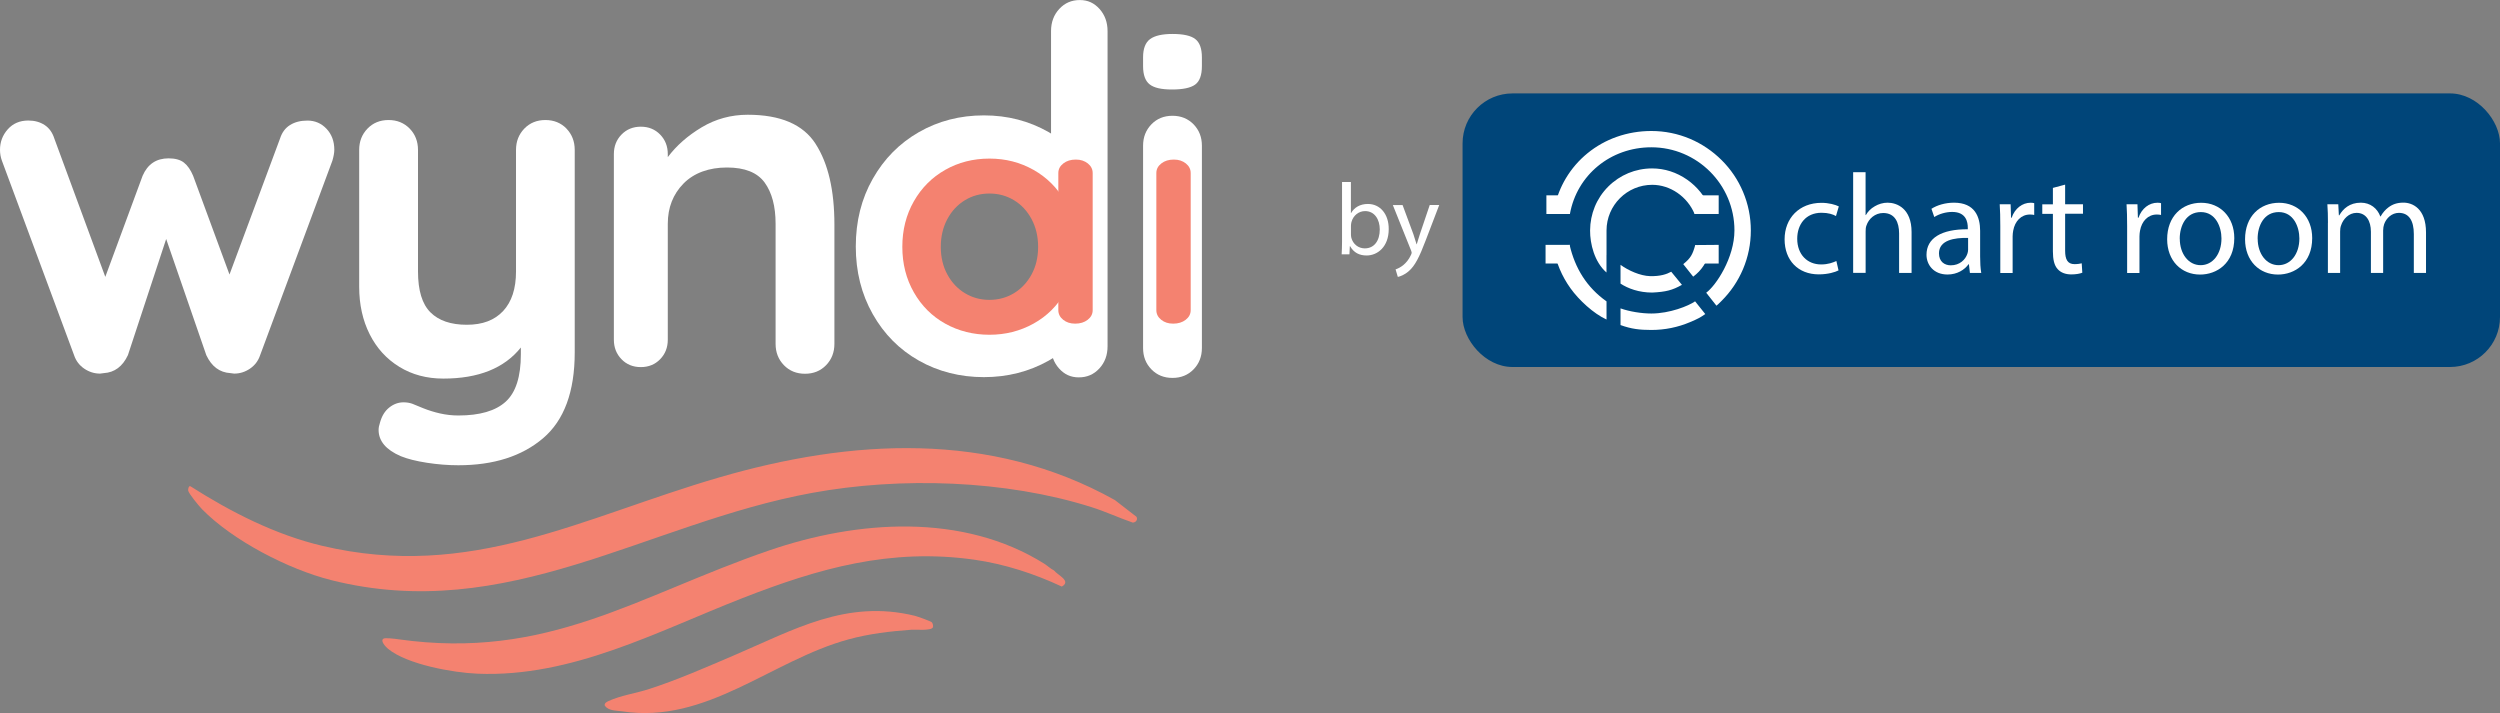 <?xml version="1.0" encoding="UTF-8"?><svg id="Layer_2" xmlns="http://www.w3.org/2000/svg" viewBox="0 0 510.9 145.71"><rect x="0" y="0" width="510.9" height="145.71" fill="#808080" stroke="none"/><defs><style>.cls-1{fill:#fff;}.cls-2{fill:#f48270;}.cls-3{fill:#004579;}</style></defs><g id="Artboard_5"><g id="Wyndi_white_coral"><g id="wyndi_logo_-_color"><g id="WIND_-_Coral"><path class="cls-2" d="M227.78,102.15l4.46,3.45c.36.58-.14,1.21-.77,1.19-2.83-.98-5.55-2.25-8.41-3.15-17.58-5.57-39.02-6.23-57.12-2.91-33.78,6.19-62.23,26.91-98.27,17.82-8.71-2.2-20.1-8.07-26.39-14.5-.54-.55-2.78-3.24-2.83-3.83-.02-.22.09-1,.46-.85,8.26,5.26,17.34,9.91,26.96,12.18,30.36,7.17,53.11-5.83,81.06-13.97,26.99-7.87,55.47-9.57,80.85,4.58Z"/><path class="cls-2" d="M213.49,115.26c.59.37,1.24,1,1.91,1.32.71.94,3.63,2.15,1.59,3.29-5.59-2.62-11.67-4.6-17.81-5.48-17.2-2.45-31.88,1.76-47.5,7.86-17.34,6.77-34.73,16.2-54.05,15.43-5.02-.2-14.44-1.88-18.33-5.09-.4-.33-1.66-1.58-.94-2.07.35-.24,2.46.04,3.03.12,30.58,4.34,48.79-8.88,75.79-18.15,18-6.18,39.57-7.77,56.31,2.76Z"/><path class="cls-2" d="M190.43,127.17c.19.2.31.75.23,1-.26.79-3.58.46-4.39.52-4.37.32-8.67.82-12.89,1.98-15.72,4.28-28.96,17.35-46.24,14.7-1.21-.19-2.75-.06-3.55-1.16-.13-.51.4-.77.76-.94,2.41-1.13,5.73-1.62,8.3-2.46,5.88-1.9,11.79-4.51,17.37-6.89,12.19-5.21,22.99-11.5,36.95-8.07.51.13,3.21,1.07,3.46,1.33Z"/></g><path class="cls-1" d="M66.73,26.32c1.06,1.13,1.59,2.56,1.59,4.29,0,.58-.13,1.32-.39,2.22l-14.77,39.76c-.39,1.16-1.08,2.07-2.08,2.75-1,.68-2.07,1.01-3.23,1.01l-.77-.1c-2.19-.13-3.83-1.35-4.92-3.67l-8.2-23.74-7.82,23.74c-1.09,2.32-2.74,3.54-4.92,3.67l-.77.1c-1.16,0-2.24-.34-3.23-1.01-1-.68-1.69-1.59-2.08-2.75L.39,32.84c-.26-.71-.39-1.45-.39-2.22,0-1.61.53-3.01,1.59-4.2,1.06-1.19,2.46-1.79,4.2-1.79,1.29,0,2.4.31,3.33.92.93.61,1.59,1.53,1.98,2.75l10.42,28.28,7.62-20.65c1.03-2.38,2.8-3.57,5.31-3.57,1.35,0,2.4.29,3.14.87.74.58,1.37,1.48,1.88,2.7l7.43,20.17,10.33-27.79c.39-1.22,1.06-2.14,2.03-2.75.97-.61,2.15-.92,3.57-.92,1.54,0,2.85.56,3.91,1.69Z"/><path class="cls-1" d="M115.75,26.27c1.13,1.17,1.7,2.62,1.7,4.36v41.4c0,8.02-2.16,13.87-6.48,17.54-4.32,3.67-10.09,5.51-17.31,5.51-2.1,0-4.24-.17-6.43-.51-2.19-.34-3.97-.79-5.32-1.34-3.02-1.3-4.54-3.09-4.54-5.37,0-.43.09-.93.28-1.48.37-1.36,1-2.39,1.9-3.1.89-.71,1.87-1.06,2.92-1.06.62,0,1.2.09,1.76.28.43.19,1.19.49,2.27.93,1.08.43,2.22.79,3.42,1.06s2.45.42,3.75.42c4.38,0,7.6-.94,9.67-2.82,2.07-1.88,3.1-5.11,3.1-9.67v-1.4c-3.39,4.24-8.67,6.35-15.84,6.35-3.39,0-6.39-.8-8.99-2.4-2.61-1.6-4.63-3.81-6.06-6.65-1.43-2.84-2.15-6.08-2.15-9.73v-27.95c0-1.74.57-3.19,1.7-4.36,1.13-1.17,2.57-1.75,4.31-1.75s3.17.59,4.31,1.75c1.13,1.17,1.7,2.62,1.7,4.36v24.84c0,3.88.85,6.66,2.54,8.35,1.69,1.69,4.17,2.54,7.43,2.54s5.68-.94,7.43-2.81c1.75-1.88,2.63-4.57,2.63-8.08v-24.84c0-1.74.57-3.19,1.7-4.36,1.13-1.17,2.57-1.75,4.31-1.75s3.17.59,4.31,1.75Z"/><path class="cls-1" d="M166.68,29.41c2.56,3.97,3.84,9.46,3.84,16.48v24.38c0,1.74-.57,3.19-1.7,4.36-1.14,1.17-2.57,1.75-4.31,1.75s-3.17-.58-4.31-1.75c-1.13-1.17-1.7-2.62-1.7-4.36v-24.54c0-3.57-.75-6.38-2.24-8.43-1.5-2.05-4.06-3.07-7.7-3.07s-6.72,1.09-8.87,3.27c-2.14,2.18-3.22,4.92-3.22,8.24v23.68c0,1.59-.52,2.92-1.56,3.99-1.04,1.07-2.36,1.61-3.95,1.61s-2.91-.53-3.95-1.61c-1.04-1.07-1.56-2.4-1.56-3.99V31.49c0-1.59.52-2.92,1.56-3.99,1.04-1.07,2.36-1.61,3.95-1.61s2.91.54,3.95,1.61c1.04,1.07,1.56,2.4,1.56,3.99v.62c1.77-2.36,4.08-4.39,6.94-6.1,2.85-1.7,5.99-2.56,9.4-2.56,6.69,0,11.32,1.98,13.87,5.95Z"/><path class="cls-1" d="M223.79,64.2c-2.31,4.08-5.47,7.25-9.48,9.5-4.01,2.25-8.42,3.37-13.24,3.37s-9.31-1.12-13.28-3.37c-3.98-2.25-7.12-5.41-9.43-9.5-2.31-4.08-3.47-8.69-3.47-13.83s1.15-9.75,3.47-13.83c2.31-4.08,5.45-7.26,9.43-9.54,3.98-2.28,8.41-3.42,13.28-3.42s9.22,1.14,13.24,3.42c4.01,2.28,7.17,5.46,9.48,9.54M213.73,41.93c-1.32-2.47-3.08-4.39-5.29-5.74-2.21-1.35-4.67-2.02-7.36-2.02s-5.15.67-7.36,2.02c-2.21,1.35-3.98,3.26-5.29,5.74-1.32,2.47-1.97,5.29-1.97,8.44s.66,5.95,1.97,8.39c1.31,2.44,3.08,4.34,5.29,5.69,2.21,1.35,4.67,2.02,7.36,2.02s5.15-.67,7.36-2.02c2.21-1.35,3.98-3.25,5.29-5.69,1.31-2.44,1.97-5.24,1.97-8.39s-.66-5.96-1.97-8.44Z"/><path class="cls-1" d="M224.66,75.3c-1.12,1.22-2.52,1.82-4.19,1.82s-2.95-.61-4.04-1.82c-1.09-1.22-1.64-2.73-1.64-4.53V6.36c0-1.81.56-3.32,1.68-4.53,1.12-1.22,2.52-1.82,4.19-1.82s2.95.61,4.04,1.82c1.09,1.22,1.64,2.73,1.64,4.53v64.41c0,1.81-.56,3.32-1.68,4.53Z"/><path class="cls-1" d="M234.94,17.24c-.89-.7-1.34-1.94-1.34-3.72v-1.81c0-1.78.48-3.02,1.43-3.72.95-.7,2.48-1.05,4.58-1.05,2.23,0,3.78.35,4.67,1.05.89.7,1.34,1.94,1.34,3.72v1.81c0,1.84-.46,3.1-1.38,3.77-.92.67-2.5,1-4.72,1s-3.69-.35-4.58-1.05ZM243.92,75.48c-1.14,1.17-2.57,1.75-4.31,1.75s-3.17-.58-4.31-1.75c-1.14-1.17-1.7-2.62-1.7-4.36V29.77c0-1.74.57-3.19,1.7-4.36,1.13-1.17,2.57-1.75,4.31-1.75s3.17.59,4.31,1.75c1.13,1.17,1.7,2.62,1.7,4.36v41.35c0,1.74-.57,3.19-1.7,4.36Z"/><g id="i1"><path class="cls-2" d="M242.31,65.35c-.68.53-1.53.79-2.55.79s-1.79-.26-2.46-.79c-.66-.53-.99-1.19-.99-1.97v-28.01c0-.79.34-1.44,1.02-1.97.68-.53,1.53-.79,2.55-.79s1.79.27,2.46.79c.66.53.99,1.19.99,1.97v28.01c0,.79-.34,1.44-1.02,1.97Z"/></g><g id="a2"><path class="cls-2" d="M222.28,65.35c-.68.53-1.53.79-2.55.79s-1.79-.26-2.46-.79c-.66-.53-.99-1.19-.99-1.97v-28.01c0-.79.34-1.44,1.02-1.97.68-.53,1.53-.79,2.55-.79s1.79.27,2.46.79c.66.53.99,1.19.99,1.97v28.01c0,.79-.34,1.44-1.02,1.97Z"/></g><g id="a1"><path class="cls-2" d="M217.65,59.75c-1.57,2.75-3.72,4.88-6.45,6.39-2.73,1.51-5.72,2.27-9,2.27s-6.32-.76-9.03-2.27c-2.71-1.51-4.84-3.64-6.41-6.39-1.57-2.75-2.36-5.85-2.36-9.31s.79-6.56,2.36-9.31c1.57-2.75,3.71-4.89,6.41-6.42,2.7-1.53,5.71-2.3,9.03-2.3s6.27.77,9,2.3c2.73,1.54,4.87,3.68,6.45,6.42,1.57,2.75,2.36,5.85,2.36,9.31s-.79,6.56-2.36,9.31ZM210.81,44.77c-.89-1.66-2.09-2.95-3.6-3.86s-3.17-1.36-5.01-1.36-3.5.45-5,1.36-2.71,2.2-3.6,3.86c-.89,1.67-1.34,3.56-1.34,5.68s.45,4,1.34,5.64c.89,1.64,2.09,2.92,3.6,3.83,1.5.91,3.17,1.36,5,1.36s3.5-.45,5.01-1.36c1.5-.91,2.7-2.18,3.6-3.83.89-1.64,1.34-3.52,1.34-5.64s-.45-4.01-1.34-5.68Z"/></g></g></g><g id="by_Chartroom"><g id="Chart_Room_logo"><rect class="cls-3" x="298.89" y="19.09" width="212.01" height="55.91" rx="10.21" ry="10.21"/><path class="cls-1" d="M375.72,55.26c-.67.35-2.15.81-4.03.81-4.23,0-6.99-2.87-6.99-7.16s2.96-7.46,7.54-7.46c1.51,0,2.84.38,3.54.73l-.58,1.97c-.61-.35-1.57-.67-2.96-.67-3.22,0-4.96,2.38-4.96,5.31,0,3.25,2.09,5.25,4.87,5.25,1.45,0,2.41-.38,3.13-.7l.44,1.91Z"/><path class="cls-1" d="M378.7,35.19h2.55v8.76h.06c.41-.73,1.04-1.36,1.83-1.8.75-.44,1.65-.73,2.61-.73,1.89,0,4.9,1.16,4.9,6v8.35h-2.55v-8.06c0-2.26-.84-4.18-3.25-4.18-1.65,0-2.96,1.16-3.42,2.55-.14.35-.17.73-.17,1.22v8.47h-2.55v-20.59Z"/><path class="cls-1" d="M402.57,55.78l-.2-1.77h-.09c-.78,1.1-2.29,2.09-4.29,2.09-2.84,0-4.29-2-4.29-4.03,0-3.39,3.02-5.25,8.44-5.22v-.29c0-1.16-.32-3.25-3.19-3.25-1.31,0-2.67.41-3.66,1.04l-.58-1.68c1.16-.75,2.84-1.25,4.61-1.25,4.29,0,5.34,2.93,5.34,5.74v5.25c0,1.22.06,2.41.23,3.37h-2.32ZM402.2,48.62c-2.79-.06-5.95.44-5.95,3.16,0,1.65,1.1,2.44,2.41,2.44,1.83,0,2.99-1.16,3.39-2.35.09-.26.15-.55.15-.81v-2.44Z"/><path class="cls-1" d="M408.78,46.12c0-1.65-.03-3.07-.12-4.38h2.23l.09,2.76h.12c.64-1.89,2.17-3.07,3.89-3.07.29,0,.49.03.72.09v2.41c-.26-.06-.52-.09-.87-.09-1.8,0-3.07,1.36-3.42,3.28-.06.35-.12.75-.12,1.19v7.48h-2.52v-9.66Z"/><path class="cls-1" d="M422.03,37.71v4.03h3.65v1.94h-3.65v7.57c0,1.74.49,2.73,1.91,2.73.67,0,1.16-.09,1.48-.17l.12,1.92c-.49.2-1.28.35-2.26.35-1.19,0-2.15-.38-2.76-1.07-.72-.75-.99-2-.99-3.65v-7.66h-2.17v-1.94h2.17v-3.36l2.5-.67Z"/><path class="cls-1" d="M434.7,46.12c0-1.65-.03-3.07-.12-4.38h2.23l.09,2.76h.12c.64-1.89,2.17-3.07,3.89-3.07.29,0,.49.03.72.09v2.41c-.26-.06-.52-.09-.87-.09-1.8,0-3.07,1.36-3.42,3.28-.06.35-.12.75-.12,1.19v7.48h-2.52v-9.66Z"/><path class="cls-1" d="M456.6,48.65c0,5.19-3.6,7.46-6.99,7.46-3.8,0-6.73-2.79-6.73-7.22,0-4.7,3.07-7.45,6.96-7.45s6.76,2.93,6.76,7.22ZM445.46,48.79c0,3.07,1.77,5.4,4.26,5.4s4.26-2.29,4.26-5.45c0-2.38-1.19-5.4-4.21-5.4s-4.32,2.78-4.32,5.45Z"/><path class="cls-1" d="M472.52,48.65c0,5.19-3.6,7.46-6.99,7.46-3.8,0-6.73-2.79-6.73-7.22,0-4.7,3.07-7.45,6.96-7.45s6.76,2.93,6.76,7.22ZM461.38,48.79c0,3.07,1.77,5.4,4.26,5.4s4.26-2.29,4.26-5.45c0-2.38-1.19-5.4-4.21-5.4s-4.32,2.78-4.32,5.45Z"/><path class="cls-1" d="M475.74,45.54c0-1.45-.03-2.64-.12-3.8h2.23l.12,2.26h.09c.78-1.33,2.09-2.58,4.41-2.58,1.92,0,3.37,1.16,3.97,2.81h.06c.44-.78.99-1.39,1.57-1.83.84-.64,1.77-.99,3.1-.99,1.86,0,4.61,1.22,4.61,6.09v8.27h-2.49v-7.95c0-2.7-.99-4.32-3.05-4.32-1.45,0-2.58,1.07-3.02,2.32-.12.35-.2.81-.2,1.28v8.67h-2.5v-8.41c0-2.23-.99-3.86-2.93-3.86-1.59,0-2.75,1.28-3.16,2.55-.15.38-.2.81-.2,1.25v8.47h-2.5v-10.24Z"/><g id="brandmark"><g id="innerC"><path class="cls-1" d="M343.99,53.98c1.51-1.23,1.9-1.93,2.45-3.9l3.16,1.11c-.87,2.46-1.82,4.04-3.58,5.35M341.53,55.53c-.95.52-2.23.95-4.33.9-1.98-.05-4.43-1.14-6.03-2.31v3.84c1.55,1.01,3.77,1.83,6.48,1.83,2.77-.14,4.11-.47,6.07-1.58M328.31,52.14c0-2.06,0-3.25,0-5.04,0-5.14,4.19-9.33,9.33-9.33,3.7,0,7.18,2.4,8.67,5.96l3.09-1.29c-.96-2.29-2.55-4.27-4.6-5.71-2.15-1.51-4.62-2.31-7.17-2.31-3.39,0-6.57,1.32-8.97,3.71-2.4,2.4-3.69,5.58-3.71,8.97-.02,2.69.87,6.43,3.35,8.59v-3.54Z"/><polygon class="cls-1" points="346.31 53.85 351.23 53.85 351.23 50.04 346.44 50.08 346.31 53.85"/><rect class="cls-1" x="346.31" y="39.92" width="4.92" height="3.81"/></g><g id="outerC"><path class="cls-1" d="M328.31,65.3c-2.68-1.23-5.64-3.98-7.36-6.38-1.77-2.47-2.94-5.24-3.47-8.22l3.28-.67c1.12,4.82,3.52,8.7,7.55,11.56v3.7ZM346.41,61.58c-1.33.94-5.19,2.49-8.94,2.49-1.98,0-4.46-.39-6.3-1.05v3.41c2.21.8,3.93,1,6.3,1,2.74,0,5.41-.54,7.91-1.6,1.55-.65,2.12-.96,3.11-1.65M350.77,62.47c.22-.17.4-.32,1.07-1,1.87-1.87,3.33-4.04,4.36-6.46,1.06-2.51,1.6-5.17,1.6-7.91s-.54-5.41-1.6-7.91c-1.02-2.42-2.49-4.6-4.36-6.46s-4.04-3.33-6.46-4.36c-2.51-1.06-5.17-1.6-7.91-1.6-2.44,0-4.81.4-7.06,1.19-2.19.77-4.2,1.9-5.98,3.35-1.78,1.45-3.27,3.18-4.44,5.14-1.07,1.8-1.84,3.75-2.29,5.81h-.07s-.1.84-.1.84l3.3.61c1.44-7.94,8.29-13.61,16.64-13.61,9.36,0,16.98,7.62,16.98,16.98,0,5.6-3.76,11.27-5.77,12.74"/><rect class="cls-1" x="315.85" y="50.04" width="4.92" height="3.81"/><polygon class="cls-1" points="316.02 43.73 320.83 43.73 320.93 39.92 316.02 39.92 316.02 43.73"/></g></g></g><path class="cls-1" d="M274.18,51.98c.04-.69.08-1.71.08-2.6v-12.18h1.81v6.33h.04c.65-1.12,1.81-1.85,3.44-1.85,2.5,0,4.27,2.08,4.25,5.14,0,3.6-2.27,5.39-4.52,5.39-1.46,0-2.62-.56-3.37-1.9h-.06l-.08,1.67h-1.58ZM276.08,47.94c0,.23.04.46.08.67.35,1.27,1.42,2.15,2.75,2.15,1.92,0,3.06-1.56,3.06-3.87,0-2.02-1.04-3.75-3-3.75-1.25,0-2.42.85-2.79,2.25-.04.21-.1.46-.1.75v1.81Z"/><path class="cls-1" d="M286.63,41.9l2.21,5.96c.23.67.48,1.46.65,2.06h.04c.19-.6.4-1.37.65-2.1l2-5.92h1.94l-2.75,7.19c-1.31,3.46-2.21,5.23-3.46,6.31-.9.79-1.79,1.1-2.25,1.19l-.46-1.54c.46-.15,1.06-.44,1.6-.9.5-.4,1.12-1.1,1.54-2.04.08-.19.15-.33.15-.44s-.04-.25-.12-.48l-3.73-9.29h2Z"/></g></g></svg>